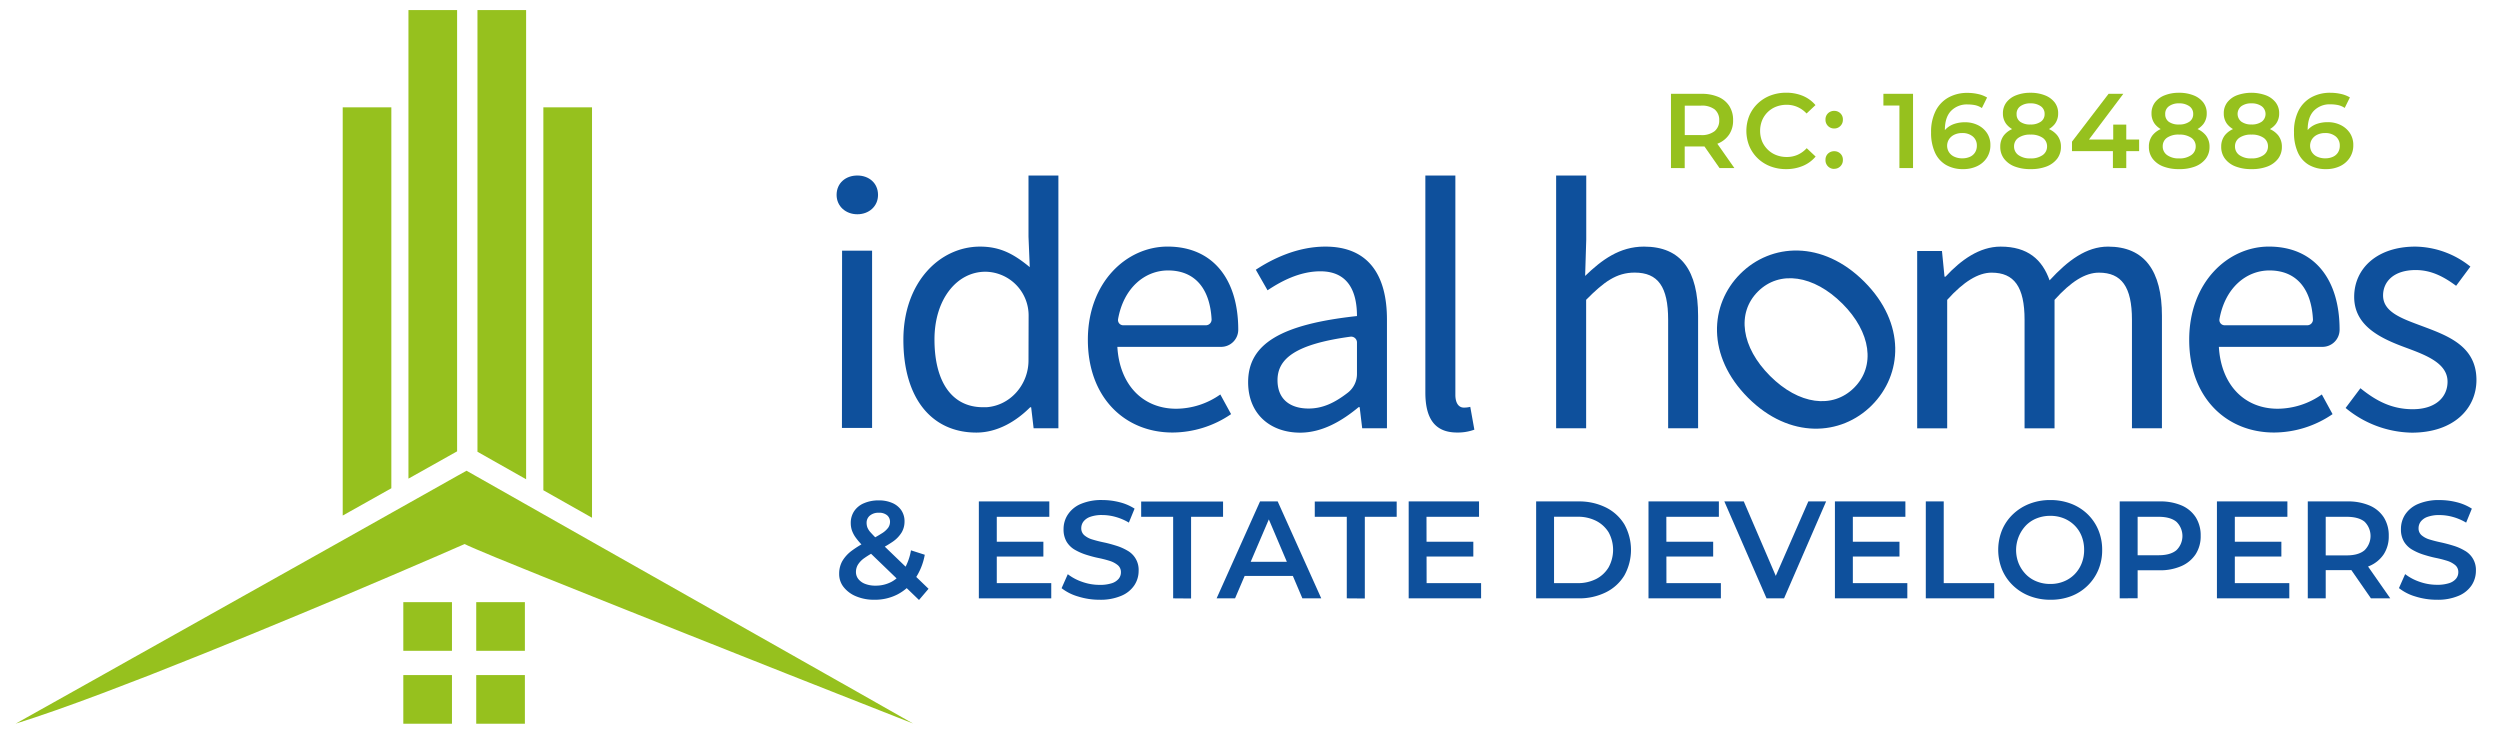 <svg id="Layer_1" data-name="Layer 1" xmlns="http://www.w3.org/2000/svg" viewBox="0 0 875.57 259.78"><defs><style>.cls-1{fill:#96c11e;}.cls-2{fill:#0e509c;}</style></defs><polygon class="cls-1" points="160.09 3.53 160.09 158.07 143.05 167.63 143.05 3.53 160.09 3.53"/><polygon class="cls-1" points="137.06 37.6 137.06 171 120.03 180.56 120.03 37.6 137.06 37.6"/><polygon class="cls-1" points="207.34 37.6 207.34 181.33 190.3 171.7 190.3 37.6 207.34 37.6"/><rect class="cls-1" x="141.25" y="210.89" width="17.04" height="17.04"/><rect class="cls-1" x="141.25" y="236.43" width="17.04" height="17.04"/><rect class="cls-1" x="166.79" y="236.43" width="17.04" height="17.04"/><rect class="cls-1" x="166.79" y="210.89" width="17.04" height="17.04"/><path class="cls-1" d="M319.76,253.39,293,242.85c-.44-.19-.91-.36-1.38-.55-4.71-1.88-9.82-3.9-15.21-6-.49-.21-1-.4-1.49-.59-21.14-8.37-46.34-18.38-67.46-26.84l-17-6.81c-2.38-1-4.66-1.9-6.79-2.75-7.45-3-13.38-5.43-17-7-2.13-.92-3.49-1.52-3.94-1.77,0,0-.85.38-2.45,1.06-3.13,1.37-9.11,4-17,7.35-1.88.81-3.88,1.66-6,2.58l-17,7.22c-19.79,8.32-43.83,18.27-66.11,27-.51.19-1,.38-1.49.6-5.24,2-10.37,4-15.31,5.87-.49.2-1,.37-1.42.54-11.57,4.36-22.07,8.07-30.48,10.69l26.79-15,1.22-.68,13.56-7.62,1.26-.7,72-40.38,17-9.56,6-3.37,17-9.56,3.09-1.72,3.3,1.87,17,9.63,6.79,3.85,17,9.63,72.17,40.82,1.26.72,13.56,7.67,1.22.68Z"/><polygon class="cls-1" points="184.26 3.53 184.26 167.85 167.22 158.22 167.22 3.53 184.26 3.53"/><path class="cls-2" d="M293,68.26c0-4.13,3.17-6.79,7.26-6.79s7.25,2.66,7.25,6.79c0,4-3.17,6.78-7.25,6.78S293,72.22,293,68.26Zm1.92,19.54h10.51v62.07H294.87Z"/><path class="cls-2" d="M360.21,61.48V82.91l.44,10.65c-5.45-4.48-10.19-7.19-17.41-7.19-14.14,0-26.85,12.51-26.85,32.64,0,20.69,10.06,32.49,25.56,32.49,7.41,0,14-4,18.84-8.86h.35L362,150h8.68V61.48Zm0,64.77c0,8.41-6.32,15.78-14.71,16.37-.4,0-.81,0-1.22,0-10.88,0-17-8.86-17-23.74,0-14.14,7.9-23.71,17.82-23.71h.15a15.31,15.31,0,0,1,15,15.43Z"/><path class="cls-2" d="M381,119c0-20.2,13.61-32.64,27.9-32.64,15.83,0,24.77,11.36,24.77,29.12h0a6,6,0,0,1-6,6H391.33c.75,13.14,8.79,21.67,20.62,21.67a27.07,27.07,0,0,0,15.44-5l3.77,6.89a36.53,36.53,0,0,1-20.5,6.44C394.12,151.5,381,139.4,381,119Zm41.33-5.08a2,2,0,0,0,2-2.12c-.61-11.08-6.11-17.08-15.24-17.08-8.21,0-15.59,6.19-17.51,17.06a1.83,1.83,0,0,0,1.8,2.14Z"/><path class="cls-2" d="M766.72,119c0-20.2,13.62-32.64,27.9-32.64,15.84,0,24.77,11.36,24.77,29.12h0a6,6,0,0,1-6,6H777.11c.75,13.14,8.79,21.67,20.62,21.67a27.1,27.1,0,0,0,15.44-5l3.76,6.89a36.47,36.47,0,0,1-20.49,6.44C779.89,151.5,766.72,139.4,766.72,119Zm41.34-5.08a2,2,0,0,0,2-2.12c-.61-11.08-6.1-17.08-15.24-17.08-8.2,0-15.58,6.19-17.5,17.06a1.83,1.83,0,0,0,1.8,2.14Z"/><path class="cls-2" d="M437.13,133.85c0-13.52,11.67-20.28,38.12-23.16,0-8-2.68-15.67-12.81-15.67-7.18,0-13.65,3.4-18.51,6.65l-4.11-7.2c5.71-3.75,14.42-8.1,24.38-8.1,15.14,0,21.55,10.06,21.55,25.52V150h-8.67l-.89-7.42h-.35c-5.91,4.92-12.82,8.95-20.53,8.95C444.93,151.5,437.13,145.05,437.13,133.85Zm38.12-2.93v-11a2.05,2.05,0,0,0-2.34-2c-19,2.6-25.49,7.6-25.49,15.23,0,7,4.78,9.93,10.88,9.93,4.89,0,9.09-1.95,13.74-5.55A8.3,8.3,0,0,0,475.25,130.92Z"/><path class="cls-2" d="M514.93,142.49a8.89,8.89,0,0,1-2.3.26c-1.53,0-2.92-1.28-2.92-4.48V61.48H499.2v76c0,9,3.25,14,11.1,14a16.83,16.83,0,0,0,6.06-1Z"/><path class="cls-2" d="M575.77,86.37c-8.52,0-14.8,4.65-20.61,10.27l.39-12.76V61.48H545V150h10.51V105c6.22-6.29,10.62-9.53,17-9.53,8.21,0,11.72,5,11.72,16.51v38h10.49V110.64C594.72,94.81,588.85,86.37,575.77,86.37Z"/><path class="cls-2" d="M612.24,139.33c-14.64-14.65-13.5-32.67-2.74-43.43S638.27,84,652.92,98.65s13.39,32.55,2.63,43.31S626.78,153.86,612.24,139.33Zm33-33c-10-10-22-11.78-29.56-4.23s-5.82,19.5,4.24,29.56,21.9,11.67,29.45,4.13S655.3,116.38,645.24,106.32Z"/><path class="cls-2" d="M671.45,87.9h8.68l.89,9h.35c5.43-5.87,11.92-10.53,19.31-10.53,9.49,0,14.58,4.54,17.14,11.82,6.44-7,12.91-11.82,20.47-11.82,12.75,0,18.88,8.44,18.88,24.27V150h-10.5V112c0-11.57-3.66-16.51-11.55-16.51-4.82,0-9.82,3.14-15.56,9.53v45h-10.5V112c0-11.57-3.66-16.51-11.55-16.51-4.65,0-9.81,3.14-15.55,9.53v45H671.45Z"/><path class="cls-2" d="M821.5,142.88l5.19-6.91c5.38,4.34,10.86,7.35,18.32,7.35,8.14,0,12.19-4.35,12.19-9.64,0-6.39-7.32-9.21-14.19-11.77-8.7-3.18-18.51-7.45-18.51-17.93,0-9.93,8-17.61,21.41-17.61a31.45,31.45,0,0,1,19.29,7l-5,6.73c-4.27-3.16-8.66-5.52-14.15-5.52-7.82,0-11.43,4.16-11.43,8.9,0,5.9,6.75,8.14,13.78,10.77,9,3.37,18.92,7,18.92,18.83,0,10.06-8,18.45-22.64,18.45A37.26,37.26,0,0,1,821.5,142.88Z"/><path class="cls-2" d="M306.21,210.05a16.08,16.08,0,0,1-6.3-1.17,10.73,10.73,0,0,1-4.39-3.2A7.27,7.27,0,0,1,293.9,201a9.06,9.06,0,0,1,1.06-4.42,12.32,12.32,0,0,1,3.36-3.71,34.91,34.91,0,0,1,6-3.56,41.82,41.82,0,0,0,4.47-2.48,7.9,7.9,0,0,0,2.27-2,3.65,3.65,0,0,0,.65-2,3,3,0,0,0-1-2.35,4.25,4.25,0,0,0-2.9-.9,4.59,4.59,0,0,0-3.16,1,3.22,3.22,0,0,0-1.14,2.54,4.77,4.77,0,0,0,.29,1.65,5.77,5.77,0,0,0,1.16,1.75c.58.64,1.37,1.47,2.37,2.47l17.87,17.22-3.34,3.92L302.5,191.47a24,24,0,0,1-2.66-3,10,10,0,0,1-1.45-2.64,8,8,0,0,1-.43-2.62,7.36,7.36,0,0,1,1.18-4.17,7.67,7.67,0,0,1,3.43-2.79,12.74,12.74,0,0,1,5.19-1,11.57,11.57,0,0,1,4.73.9,7.34,7.34,0,0,1,3.17,2.55,6.87,6.87,0,0,1,1.13,4,7.39,7.39,0,0,1-1,3.76,10.77,10.77,0,0,1-3.16,3.28,39.87,39.87,0,0,1-5.75,3.25,30.61,30.61,0,0,0-4.2,2.49,7.94,7.94,0,0,0-2.22,2.31,4.91,4.91,0,0,0-.68,2.52,3.94,3.94,0,0,0,.85,2.5,5.45,5.45,0,0,0,2.39,1.69,9.73,9.73,0,0,0,3.62.61,11.69,11.69,0,0,0,5.63-1.36,11.4,11.4,0,0,0,4.27-4.14,19.79,19.79,0,0,0,2.51-6.87l4.83,1.55a21.89,21.89,0,0,1-3.43,8.47,17,17,0,0,1-6.08,5.4A17.3,17.3,0,0,1,306.21,210.05Z"/><path class="cls-2" d="M349.1,204.23h19.08v5.33H342.82V175.61H367.5V181H349.1Zm-.48-14.5h16.8v5.19h-16.8Z"/><path class="cls-2" d="M385.13,210.05a24.89,24.89,0,0,1-7.56-1.14A17,17,0,0,1,371.8,206l2.17-4.9a17.43,17.43,0,0,0,5,2.67,18.15,18.15,0,0,0,6.13,1.07,13.4,13.4,0,0,0,4.3-.58,5.15,5.15,0,0,0,2.41-1.58,3.53,3.53,0,0,0,.77-2.25,3.12,3.12,0,0,0-1.11-2.5,8.37,8.37,0,0,0-2.87-1.51c-1.18-.37-2.48-.71-3.91-1s-2.87-.69-4.3-1.14a19.82,19.82,0,0,1-3.94-1.73,8.13,8.13,0,0,1-2.87-2.78,8.38,8.38,0,0,1-1.09-4.47A9.13,9.13,0,0,1,374,180.2a10.12,10.12,0,0,1,4.49-3.69,18.43,18.43,0,0,1,7.65-1.38,24.34,24.34,0,0,1,6,.77,17.48,17.48,0,0,1,5.22,2.24l-2,4.89a19,19,0,0,0-4.69-2,17.51,17.51,0,0,0-4.63-.65,11.93,11.93,0,0,0-4.21.63,5.14,5.14,0,0,0-2.39,1.67,3.86,3.86,0,0,0-.75,2.3,3.16,3.16,0,0,0,1.09,2.5,7.66,7.66,0,0,0,2.85,1.48c1.17.36,2.49.7,3.94,1s2.88.7,4.29,1.14a18.21,18.21,0,0,1,3.92,1.7,7.67,7.67,0,0,1,4,7.15,9.09,9.09,0,0,1-1.48,5,10.12,10.12,0,0,1-4.51,3.68A18.47,18.47,0,0,1,385.13,210.05Z"/><path class="cls-2" d="M410.87,209.56V181h-11.2v-5.34h28.68V181h-11.2v28.61Z"/><path class="cls-2" d="M426.09,209.56l15.21-33.95h6.18l15.26,33.95h-6.61l-13-30.6h2.51l-13.09,30.6Zm7-7.86,1.74-4.94H453l1.69,4.94Z"/><path class="cls-2" d="M471.68,209.56V181H460.47v-5.34h28.69V181H478v28.61Z"/><path class="cls-2" d="M499.64,204.23h19.08v5.33H493.36V175.61H518V181h-18.4Zm-.48-14.5H516v5.19h-16.8Z"/><path class="cls-2" d="M538,209.56V175.61h14.82a21.08,21.08,0,0,1,9.59,2.11,15.78,15.78,0,0,1,6.5,5.94,18.4,18.4,0,0,1,0,17.85,15.64,15.64,0,0,1-6.5,5.94,21,21,0,0,1-9.59,2.11Zm6.27-5.33h8.17a14,14,0,0,0,6.59-1.46,10.88,10.88,0,0,0,4.35-4.07,12.77,12.77,0,0,0,0-12.27,11,11,0,0,0-4.35-4,14,14,0,0,0-6.59-1.45h-8.17Z"/><path class="cls-2" d="M583.63,204.23H602.7v5.33H577.35V175.61H602V181h-18.4Zm-.49-14.5H600v5.19H583.14Z"/><path class="cls-2" d="M618.69,209.56l-14.78-33.95h6.81l13.19,30.7h-4l13.42-30.7h6.23l-14.73,33.95Z"/><path class="cls-2" d="M648.92,204.23H668v5.33H642.64V175.61h24.68V181h-18.4Zm-.48-14.5h16.81v5.19H648.44Z"/><path class="cls-2" d="M674.47,209.56V175.61h6.28v28.62h17.68v5.33Z"/><path class="cls-2" d="M718.08,210.05a19.84,19.84,0,0,1-7.26-1.31,17.36,17.36,0,0,1-5.82-3.69,16.55,16.55,0,0,1-3.82-5.55,18.49,18.49,0,0,1,0-13.87A16.37,16.37,0,0,1,705,180.1a17.51,17.51,0,0,1,5.79-3.66,19.81,19.81,0,0,1,7.29-1.31,20.12,20.12,0,0,1,7.25,1.28,17.12,17.12,0,0,1,5.77,3.64,16.56,16.56,0,0,1,3.79,5.55,17.85,17.85,0,0,1,1.35,7,17.63,17.63,0,0,1-1.35,7,16.79,16.79,0,0,1-9.56,9.21A19.91,19.91,0,0,1,718.08,210.05Zm0-5.53a12.23,12.23,0,0,0,4.71-.88,11.08,11.08,0,0,0,3.75-2.47,11.44,11.44,0,0,0,2.48-3.78,12.51,12.51,0,0,0,.9-4.8,12.81,12.81,0,0,0-.87-4.8,11,11,0,0,0-2.49-3.79,11.42,11.42,0,0,0-3.77-2.47,12.42,12.42,0,0,0-4.71-.87,12.77,12.77,0,0,0-4.75.87,10.8,10.8,0,0,0-3.79,2.5A12.54,12.54,0,0,0,707,197.34a12.23,12.23,0,0,0,2.52,3.81,10.78,10.78,0,0,0,3.79,2.49A12.58,12.58,0,0,0,718.08,204.52Z"/><path class="cls-2" d="M742.38,209.56V175.61h13.91A18.9,18.9,0,0,1,764,177a11.09,11.09,0,0,1,5,4.15,11.8,11.8,0,0,1,1.74,6.5,11.55,11.55,0,0,1-1.74,6.42,11.41,11.41,0,0,1-5,4.18,18.39,18.39,0,0,1-7.7,1.48H745.9l2.76-2.91v12.7Zm6.28-12-2.76-3.1H756q4.15,0,6.25-1.77a6.93,6.93,0,0,0,0-9.94Q760.15,181,756,181H745.9l2.76-3.11Z"/><path class="cls-2" d="M782.7,204.23h19.08v5.33H776.43V175.61h24.68V181H782.7Zm-.48-14.5H799v5.19H782.22Z"/><path class="cls-2" d="M808.25,209.56V175.61h13.91a19,19,0,0,1,7.71,1.43,11.09,11.09,0,0,1,5,4.15,11.8,11.8,0,0,1,1.74,6.5,11.46,11.46,0,0,1-1.74,6.4,11.29,11.29,0,0,1-5,4.12,18.61,18.61,0,0,1-7.71,1.46H811.78l2.75-2.81v12.7Zm6.28-12-2.75-3.05h10.09q4.15,0,6.26-1.8a7,7,0,0,0,0-10Q826,181,821.87,181H811.78l2.75-3.11Zm15.84,12-8.54-12.32h6.71l8.6,12.32Z"/><path class="cls-2" d="M853.51,210.05a24.89,24.89,0,0,1-7.56-1.14,17,17,0,0,1-5.77-2.94l2.17-4.9a17.5,17.5,0,0,0,5,2.67,18.2,18.2,0,0,0,6.14,1.07,13.29,13.29,0,0,0,4.29-.58,5.19,5.19,0,0,0,2.42-1.58,3.59,3.59,0,0,0,.77-2.25,3.12,3.12,0,0,0-1.11-2.5,8.37,8.37,0,0,0-2.87-1.51c-1.18-.37-2.48-.71-3.91-1s-2.87-.69-4.3-1.14a19.32,19.32,0,0,1-3.94-1.73,8.13,8.13,0,0,1-2.87-2.78,8.29,8.29,0,0,1-1.09-4.47,9.2,9.2,0,0,1,1.47-5.06,10.15,10.15,0,0,1,4.5-3.69,18.43,18.43,0,0,1,7.65-1.38,24.34,24.34,0,0,1,6,.77,17.53,17.53,0,0,1,5.21,2.24l-2,4.89a18.8,18.8,0,0,0-4.68-2,17.58,17.58,0,0,0-4.64-.65,11.91,11.91,0,0,0-4.2.63,5.14,5.14,0,0,0-2.39,1.67,3.86,3.86,0,0,0-.75,2.3,3.13,3.13,0,0,0,1.09,2.5,7.66,7.66,0,0,0,2.85,1.48q1.75.54,3.93,1c1.45.32,2.89.7,4.3,1.14a17.92,17.92,0,0,1,3.91,1.7,7.66,7.66,0,0,1,4,7.15,9.17,9.17,0,0,1-1.48,5,10.18,10.18,0,0,1-4.51,3.68A18.47,18.47,0,0,1,853.51,210.05Z"/><path class="cls-1" d="M585.22,58.86v-26h10.69a14.57,14.57,0,0,1,5.93,1.1,8.49,8.49,0,0,1,3.81,3.17,9,9,0,0,1,1.33,5,8.74,8.74,0,0,1-1.33,4.9,8.59,8.59,0,0,1-3.81,3.16,14.4,14.4,0,0,1-5.93,1.11h-8l2.12-2.15v9.73Zm4.83-9.21-2.12-2.34h7.76a7.3,7.3,0,0,0,4.81-1.37,4.77,4.77,0,0,0,1.62-3.83,4.71,4.71,0,0,0-1.62-3.81A7.36,7.36,0,0,0,595.69,37h-7.76l2.12-2.38Zm12.18,9.21-6.58-9.43h5.17l6.61,9.43Z"/><path class="cls-1" d="M625.52,59.23a15.07,15.07,0,0,1-5.54-1,13.18,13.18,0,0,1-4.4-2.8,13,13,0,0,1-2.91-4.24,14.28,14.28,0,0,1,0-10.7,12.81,12.81,0,0,1,2.93-4.23A13.39,13.39,0,0,1,620,33.47a15.28,15.28,0,0,1,5.54-1,15.06,15.06,0,0,1,5.83,1.09,11.76,11.76,0,0,1,4.46,3.25l-3.12,2.94a9.63,9.63,0,0,0-3.2-2.28,9.22,9.22,0,0,0-3.75-.77,10.15,10.15,0,0,0-3.73.67,8.72,8.72,0,0,0-4.89,4.79,10,10,0,0,0,0,7.36,8.92,8.92,0,0,0,2,2.9,8.69,8.69,0,0,0,2.94,1.89,10,10,0,0,0,3.73.67,9.21,9.21,0,0,0,3.75-.76,9.62,9.62,0,0,0,3.2-2.32l3.12,2.93a11.7,11.7,0,0,1-4.46,3.27A15,15,0,0,1,625.52,59.23Z"/><path class="cls-1" d="M642.42,45a3,3,0,0,1-3.08-3.12,2.9,2.9,0,0,1,.89-2.21,3.06,3.06,0,0,1,2.19-.84,3,3,0,0,1,2.12.84,2.9,2.9,0,0,1,.89,2.21,3,3,0,0,1-.89,2.25A2.94,2.94,0,0,1,642.42,45Zm0,14.15A3,3,0,0,1,639.34,56a2.91,2.91,0,0,1,.89-2.21,3.09,3.09,0,0,1,2.19-.83,3,3,0,0,1,2.12.83,2.91,2.91,0,0,1,.89,2.21,3,3,0,0,1-.89,2.25A2.94,2.94,0,0,1,642.42,59.12Z"/><path class="cls-1" d="M665.23,58.86V34.72l2,2.23h-7.61V32.86H670v26Z"/><path class="cls-1" d="M687.52,59.23a11.66,11.66,0,0,1-6-1.48,9.55,9.55,0,0,1-3.86-4.37,16.5,16.5,0,0,1-1.34-7,16.24,16.24,0,0,1,1.61-7.57,11.06,11.06,0,0,1,4.5-4.68,13.46,13.46,0,0,1,6.67-1.6,16.76,16.76,0,0,1,3.69.41,10.44,10.44,0,0,1,3.14,1.22l-1.82,3.68a6.86,6.86,0,0,0-2.32-1,13.26,13.26,0,0,0-2.66-.26,7.71,7.71,0,0,0-5.81,2.25q-2.17,2.25-2.17,6.67c0,.5,0,1,0,1.67A8.63,8.63,0,0,0,681.5,49L680,47.42a7.2,7.2,0,0,1,1.84-2.54,7.73,7.73,0,0,1,2.79-1.54,11.33,11.33,0,0,1,3.51-.52,10.07,10.07,0,0,1,4.57,1,8.14,8.14,0,0,1,3.19,2.78,7.41,7.41,0,0,1,1.19,4.24,7.91,7.91,0,0,1-1.26,4.44,8.22,8.22,0,0,1-3.42,2.93A11.21,11.21,0,0,1,687.52,59.23Zm-.23-3.78a6.29,6.29,0,0,0,2.66-.54,4,4,0,0,0,1.78-1.55,4.34,4.34,0,0,0,.62-2.33,4.06,4.06,0,0,0-1.4-3.22,5.58,5.58,0,0,0-3.77-1.21,6.17,6.17,0,0,0-2.73.58,4.59,4.59,0,0,0-1.84,1.58,4.23,4.23,0,0,0-.05,4.49,4.21,4.21,0,0,0,1.82,1.6A6.45,6.45,0,0,0,687.29,55.45Z"/><path class="cls-1" d="M711.14,59.23a15,15,0,0,1-5.59-.94,8.4,8.4,0,0,1-3.68-2.71,6.79,6.79,0,0,1-1.32-4.18,6.34,6.34,0,0,1,1.27-4,7.84,7.84,0,0,1,3.62-2.48,19.32,19.32,0,0,1,11.4,0,7.81,7.81,0,0,1,3.68,2.5,6.32,6.32,0,0,1,1.28,4,6.73,6.73,0,0,1-1.33,4.18,8.52,8.52,0,0,1-3.72,2.71A15.12,15.12,0,0,1,711.14,59.23Zm0-12.63a14.67,14.67,0,0,1-5.16-.81,7.31,7.31,0,0,1-3.33-2.36,6,6,0,0,1-1.17-3.7,6.24,6.24,0,0,1,1.21-3.86,7.75,7.75,0,0,1,3.4-2.49,13.39,13.39,0,0,1,5-.89,13.53,13.53,0,0,1,5.09.89,7.93,7.93,0,0,1,3.42,2.49,6.12,6.12,0,0,1,1.22,3.86,6,6,0,0,1-1.17,3.7,7.29,7.29,0,0,1-3.34,2.36A15,15,0,0,1,711.14,46.6Zm0,8.88a7,7,0,0,0,4.24-1.15,3.64,3.64,0,0,0,1.56-3.08,3.56,3.56,0,0,0-1.56-3,7.2,7.2,0,0,0-4.24-1.11,7.06,7.06,0,0,0-4.21,1.11,3.57,3.57,0,0,0-1.55,3,3.65,3.65,0,0,0,1.55,3.08A6.86,6.86,0,0,0,711.14,55.48Zm0-11.88a6,6,0,0,0,3.64-1,3.14,3.14,0,0,0,1.3-2.67,3.17,3.17,0,0,0-1.35-2.73,6,6,0,0,0-3.59-1,5.79,5.79,0,0,0-3.55,1A3.2,3.2,0,0,0,706.27,40a3.15,3.15,0,0,0,1.29,2.67A5.86,5.86,0,0,0,711.14,43.6Z"/><path class="cls-1" d="M725.67,52.92V49.61l12.81-16.75h5.16L731.05,49.61l-2.45-.74h20.58v4.05ZM740,58.86V52.92l.11-4.05V43.63h4.57V58.86Z"/><path class="cls-1" d="M763.18,59.23a15,15,0,0,1-5.59-.94,8.4,8.4,0,0,1-3.68-2.71,6.78,6.78,0,0,1-1.31-4.18,6.39,6.39,0,0,1,1.26-4,7.84,7.84,0,0,1,3.62-2.48,19.32,19.32,0,0,1,11.4,0,7.81,7.81,0,0,1,3.68,2.5,6.32,6.32,0,0,1,1.28,4,6.73,6.73,0,0,1-1.33,4.18,8.52,8.52,0,0,1-3.72,2.71A15.12,15.12,0,0,1,763.18,59.23Zm0-12.63a14.71,14.71,0,0,1-5.16-.81,7.31,7.31,0,0,1-3.33-2.36,6,6,0,0,1-1.17-3.7,6.24,6.24,0,0,1,1.21-3.86,7.81,7.81,0,0,1,3.4-2.49,13.39,13.39,0,0,1,5-.89,13.53,13.53,0,0,1,5.09.89,7.93,7.93,0,0,1,3.42,2.49,6.12,6.12,0,0,1,1.22,3.86,6,6,0,0,1-1.17,3.7,7.29,7.29,0,0,1-3.34,2.36A15,15,0,0,1,763.18,46.6Zm0,8.88a7,7,0,0,0,4.24-1.15A3.64,3.64,0,0,0,769,51.25a3.56,3.56,0,0,0-1.56-3,7.18,7.18,0,0,0-4.24-1.11A7.06,7.06,0,0,0,759,48.2a3.57,3.57,0,0,0-1.55,3A3.65,3.65,0,0,0,759,54.33,6.86,6.86,0,0,0,763.18,55.48Zm0-11.88a6,6,0,0,0,3.64-1,3.14,3.14,0,0,0,1.3-2.67,3.17,3.17,0,0,0-1.35-2.73,6,6,0,0,0-3.59-1,5.74,5.74,0,0,0-3.54,1A3.2,3.2,0,0,0,758.32,40a3.14,3.14,0,0,0,1.28,2.67A5.86,5.86,0,0,0,763.18,43.6Z"/><path class="cls-1" d="M788.52,59.23a15,15,0,0,1-5.59-.94,8.34,8.34,0,0,1-3.68-2.71,6.79,6.79,0,0,1-1.32-4.18,6.39,6.39,0,0,1,1.26-4,7.84,7.84,0,0,1,3.62-2.48,19.35,19.35,0,0,1,11.41,0,7.86,7.86,0,0,1,3.68,2.5,6.38,6.38,0,0,1,1.28,4,6.74,6.74,0,0,1-1.34,4.18,8.49,8.49,0,0,1-3.71,2.71A15.19,15.19,0,0,1,788.52,59.23Zm0-12.63a14.73,14.73,0,0,1-5.17-.81A7.33,7.33,0,0,1,780,43.43a6,6,0,0,1-1.17-3.7,6.17,6.17,0,0,1,1.21-3.86,7.72,7.72,0,0,1,3.39-2.49,14.91,14.91,0,0,1,10.15,0A7.84,7.84,0,0,1,797,35.87a6.13,6.13,0,0,1,1.23,3.86,6,6,0,0,1-1.17,3.7,7.34,7.34,0,0,1-3.34,2.36A15,15,0,0,1,788.52,46.6Zm0,8.88a7,7,0,0,0,4.23-1.15,3.64,3.64,0,0,0,1.56-3.08,3.56,3.56,0,0,0-1.56-3,7.17,7.17,0,0,0-4.23-1.11,7.09,7.09,0,0,0-4.22,1.11,3.56,3.56,0,0,0-1.54,3,3.64,3.64,0,0,0,1.54,3.08A6.89,6.89,0,0,0,788.52,55.48Zm0-11.88a6,6,0,0,0,3.64-1,3.41,3.41,0,0,0-.06-5.4,5.93,5.93,0,0,0-3.58-1,5.77,5.77,0,0,0-3.55,1,3.45,3.45,0,0,0,0,5.4A5.89,5.89,0,0,0,788.52,43.6Z"/><path class="cls-1" d="M814.63,59.23a11.68,11.68,0,0,1-6-1.48,9.6,9.6,0,0,1-3.86-4.37,16.65,16.65,0,0,1-1.34-7A16.11,16.11,0,0,1,805,38.77a11,11,0,0,1,4.49-4.68,13.46,13.46,0,0,1,6.67-1.6,16.92,16.92,0,0,1,3.7.41A10.55,10.55,0,0,1,823,34.12l-1.82,3.68a6.91,6.91,0,0,0-2.33-1,13.16,13.16,0,0,0-2.65-.26,7.72,7.72,0,0,0-5.82,2.25c-1.44,1.5-2.17,3.72-2.17,6.67,0,.5,0,1,.06,1.67a8.61,8.61,0,0,0,.31,1.86l-1.52-1.6a7.2,7.2,0,0,1,1.84-2.54,7.77,7.77,0,0,1,2.78-1.54,11.33,11.33,0,0,1,3.51-.52,10,10,0,0,1,4.57,1A8.17,8.17,0,0,1,823,46.6a7.48,7.48,0,0,1,1.19,4.24,7.84,7.84,0,0,1-1.27,4.44,8.25,8.25,0,0,1-3.41,2.93A11.26,11.26,0,0,1,814.63,59.23Zm-.22-3.78a6.24,6.24,0,0,0,2.65-.54,4,4,0,0,0,1.79-1.55,4.33,4.33,0,0,0,.61-2.33,4.05,4.05,0,0,0-1.39-3.22,5.6,5.6,0,0,0-3.77-1.21,6.17,6.17,0,0,0-2.73.58,4.52,4.52,0,0,0-1.84,1.58,4.26,4.26,0,0,0-.06,4.49,4.27,4.27,0,0,0,1.82,1.6A6.53,6.53,0,0,0,814.41,55.45Z"/></svg>
